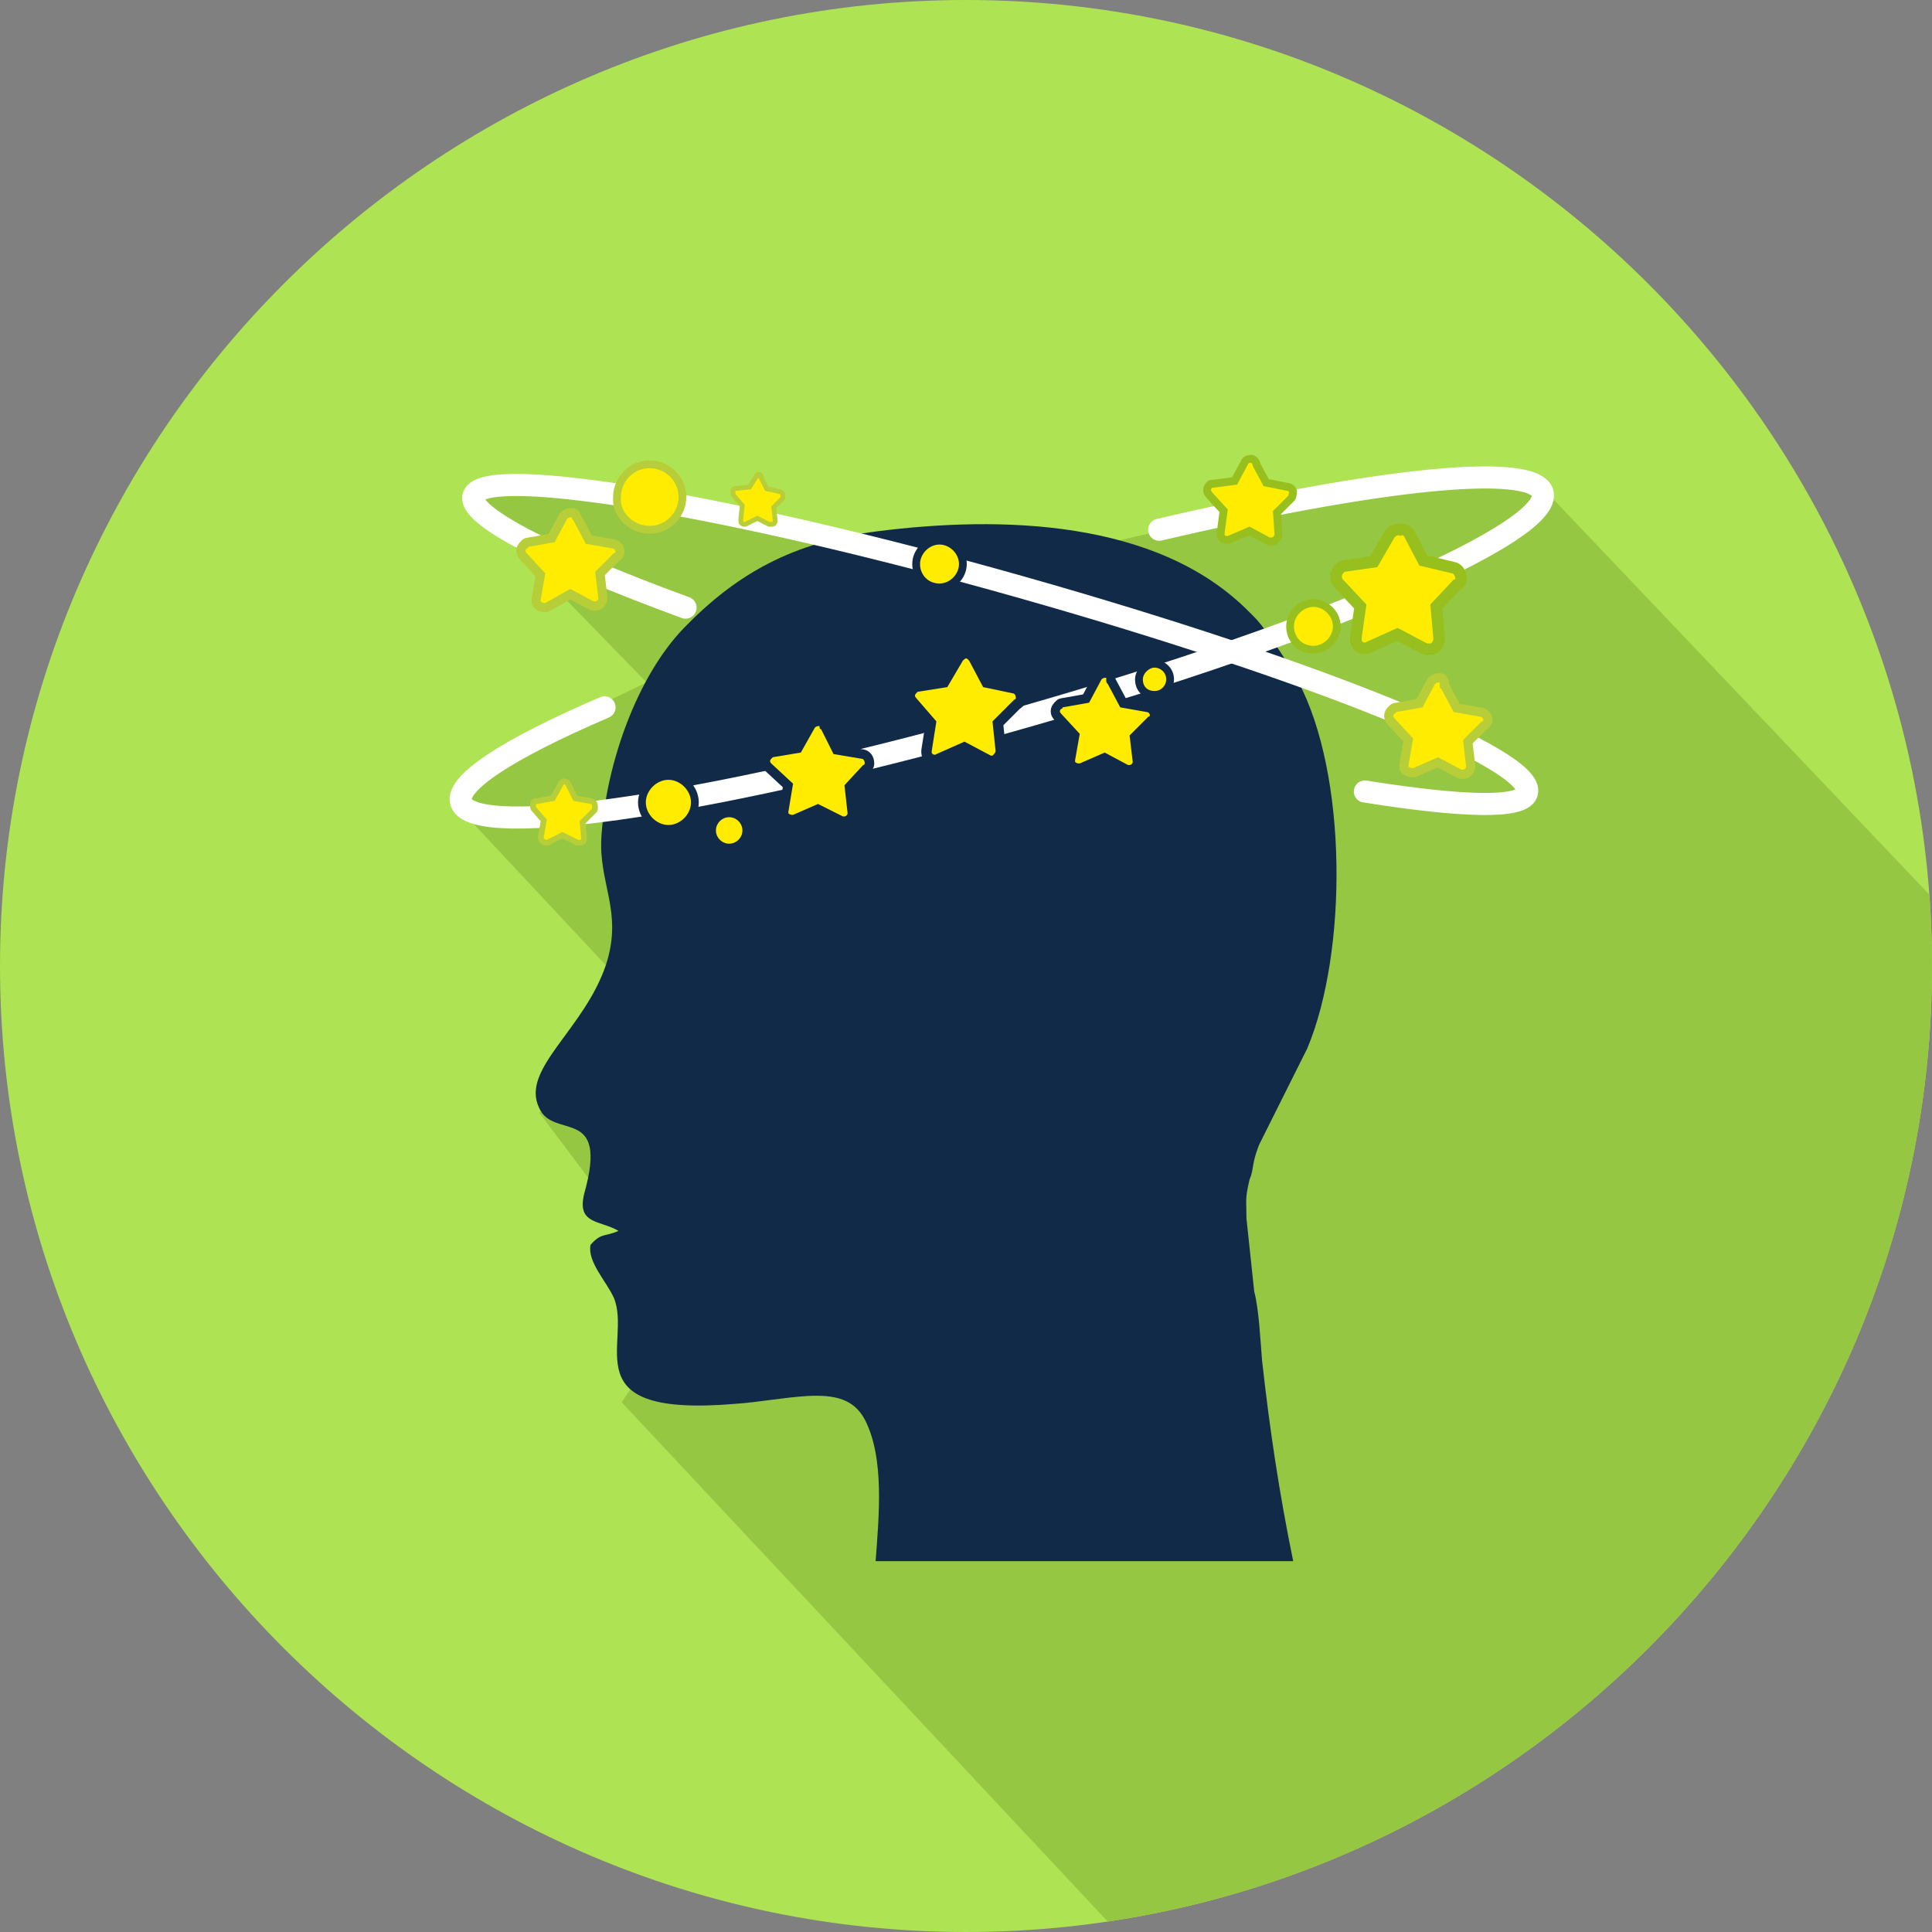 <?xml version="1.0" encoding="utf-8"?>
<!-- Generator: Adobe Illustrator 21.1.0, SVG Export Plug-In . SVG Version: 6.00 Build 0)  -->
<svg version="1.1" id="Layer_1" xmlns="http://www.w3.org/2000/svg" xmlns:xlink="http://www.w3.org/1999/xlink" x="0px" y="0px"
	 viewBox="0 0 124 124" style="enable-background:new 0 0 124 124;" xml:space="preserve">
<rect x="0" y="0" width="124" height="124" fill="#808080" stroke="none"/>
<style type="text/css">
	.st0{fill:#AEE353;}
	.st1{clip-path:url(#SVGID_2_);}
	.st2{fill:#95C742;}
	.st3{fill:#112A48;}
	.st4{fill:none;stroke:#FFFFFF;stroke-width:1.417;stroke-linecap:round;stroke-linejoin:round;stroke-miterlimit:22.926;}
	.st5{fill:none;stroke:#112A48;stroke-width:1.223;stroke-linecap:round;stroke-linejoin:round;stroke-miterlimit:22.926;}
	.st6{fill:#FFEC00;}
	.st7{fill:none;stroke:#112A48;stroke-width:1.179;stroke-linecap:round;stroke-linejoin:round;stroke-miterlimit:22.926;}
	.st8{fill:none;stroke:#112A48;stroke-width:1.339;stroke-linecap:round;stroke-linejoin:round;stroke-miterlimit:22.926;}
	.st9{fill:none;stroke:#97C01E;stroke-width:1.496;stroke-linecap:round;stroke-linejoin:round;stroke-miterlimit:22.926;}
	.st10{fill:none;stroke:#97C01E;stroke-width:1.011;stroke-linecap:round;stroke-linejoin:round;stroke-miterlimit:22.926;}
	.st11{fill:none;stroke:#B8CE38;stroke-width:0.612;stroke-linecap:round;stroke-linejoin:round;stroke-miterlimit:22.926;}
	.st12{fill:none;stroke:#B8CE38;stroke-width:0.741;stroke-linecap:round;stroke-linejoin:round;stroke-miterlimit:22.926;}
	.st13{fill:#FFEC00;stroke:#112A48;stroke-width:0.5;stroke-miterlimit:22.926;}
	.st14{fill:#FFEC00;stroke:#97C01E;stroke-width:0.5;stroke-miterlimit:22.926;}
	.st15{fill:none;stroke:#B8CE38;stroke-width:1.179;stroke-linecap:round;stroke-linejoin:round;stroke-miterlimit:22.926;}
	.st16{fill:#FFEC00;stroke:#B8CE38;stroke-width:0.5;stroke-miterlimit:22.926;}
</style>
<g id="XMLID_2_">
	<path id="XMLID_44_" class="st0" d="M62,0L62,0c34.1,0,62,27.9,62,62l0,0c0,34.1-27.9,62-62,62l0,0C27.9,124,0,96.1,0,62l0,0
		C0,27.9,27.9,0,62,0z"/>
	<g id="XMLID_39_">
		<g id="XMLID_40_">
			<g>
				<defs>
					<path id="SVGID_1_" d="M62,0L62,0c34.1,0,62,27.9,62,62l0,0c0,34.1-27.9,62-62,62l0,0C27.9,124,0,96.1,0,62l0,0
						C0,27.9,27.9,0,62,0z"/>
				</defs>
				<clipPath id="SVGID_2_">
					<use xlink:href="#SVGID_1_"  style="overflow:visible;"/>
				</clipPath>
				<g id="XMLID_41_" class="st1">
					<path id="XMLID_42_" class="st2" d="M39.9,90l76.1,81.3l8.7-19.1c5.5-12,14.6-14.8,24-24l21.9-21.6L98.8,31.1l-3.1-0.4
						l-13.9,1.7l-1.4-2.7l-0.9,3.2l-9.9,2.3l4.3,7.5l-9.4-5.9l-0.2,5.1L59.7,36l-19-4.2L34.4,31l-3.6,0.3v1.5l10.7,11l-7.9,3.8
						l-2.8,2l-1.5,2.1l15.8,16.9l0,0H45l-10.4,2.8L44,83.9L39.9,90z"/>
				</g>
			</g>
		</g>
	</g>
	<path id="XMLID_38_" class="st3" d="M80.8,73.5l3.1-6.2c2.6-6.2,2.6-17.6-0.6-23.6c-0.6-1.1-2-3.3-2.8-4.1
		c-0.1-0.1-0.2-0.2-0.3-0.3c-5.9-6-16-6.2-23.9-5.2c-5.4,0.7-9,2.7-12.4,6.2c-3,3.1-5,8.7-5.3,13.4c-0.2,3,1.4,4.8,0.3,8.2
		c-1.4,4.2-5.5,6.7-4.3,9.2c0.9,2.1,4.5-0.2,2.9,5.5c-0.5,2,1,1.7,2.2,2.4c-0.9,0.4-1.1,0.1-1.8,0.9c-0.2,1.1,1,2.3,1.5,3.4
		c1.2,2.9-2.8,7.7,7.8,6.8c1.5-0.1,3-0.4,4.6-0.5c1.8-0.1,3,0.2,3.7,1.5c1.3,2.5,0.9,6.3,0.7,9.1H83c-0.9-4.4-1.5-8.4-2-12.9
		c-0.1-1.2-0.2-3.3-0.5-4.4L80,78.2c0-1.3-0.1-1.2,0.2-2.5C80.5,75,80.3,74.8,80.8,73.5z"/>
	<path id="XMLID_37_" class="st4" d="M74.4,34c14.1-3.3,23.9-4.3,24.6-2.4c0.8,2.5-14,8.9-33.2,14.4s-35.4,8-36.2,5.5
		c-0.4-1.2,2.9-3.4,9.2-6.1"/>
	<path id="XMLID_36_" class="st4" d="M44,39c-9-3.3-14.1-6-13.6-7.2c0.8-2,16.5,0.6,35.2,5.9S98.7,48.8,98,50.9
		c-0.3,1-4.1,0.9-10.4-0.1"/>
	<g id="XMLID_33_">
		<path id="XMLID_35_" class="st5" d="M52.7,46.8l0.8,1.6l1.8,0.3c0.1,0,0.2,0.1,0.2,0.3c0,0,0,0.1-0.1,0.1l0,0l-1.2,1.3l0.2,1.8
			c0,0.1-0.1,0.2-0.2,0.2h-0.1l-1.6-0.8l-1.6,0.7c-0.1,0-0.2,0-0.3-0.1v-0.1l0.3-1.8L49.5,49c-0.1-0.1-0.1-0.2,0-0.3l0.1-0.1
			l1.8-0.3l0.9-1.6c0.1-0.1,0.2-0.1,0.3-0.1C52.6,46.7,52.6,46.8,52.7,46.8L52.7,46.8z"/>
		<path id="XMLID_34_" class="st6" d="M52.7,46.8l0.8,1.6l1.8,0.3c0.1,0,0.2,0.1,0.2,0.3c0,0,0,0.1-0.1,0.1l0,0l-1.2,1.3l0.2,1.8
			c0,0.1-0.1,0.2-0.2,0.2h-0.1l-1.6-0.8l-1.6,0.7c-0.1,0-0.2,0-0.3-0.1v-0.1l0.3-1.8L49.5,49c-0.1-0.1-0.1-0.2,0-0.3l0.1-0.1
			l1.8-0.3l0.9-1.6c0.1-0.1,0.2-0.1,0.3-0.1C52.6,46.7,52.6,46.8,52.7,46.8L52.7,46.8z"/>
	</g>
	<g id="XMLID_30_">
		<path id="XMLID_32_" class="st7" d="M71.1,43.9l0.8,1.5l1.7,0.3c0.1,0,0.2,0.1,0.2,0.2c0,0,0,0.1-0.1,0.1l0,0l-1.2,1.2l0.2,1.7
			c0,0.1-0.1,0.2-0.2,0.2h-0.1l-1.5-0.8L69.3,49c-0.1,0-0.2,0-0.3-0.1v-0.1l0.3-1.7l-1.2-1.3c-0.1-0.1-0.1-0.2,0-0.3
			c0,0,0.1,0,0.1-0.1l1.7-0.3l0.8-1.5c0.1-0.1,0.2-0.1,0.3-0.1C71,43.8,71,43.8,71.1,43.9L71.1,43.9z"/>
		<path id="XMLID_31_" class="st6" d="M71.1,43.9l0.8,1.5l1.7,0.3c0.1,0,0.2,0.1,0.2,0.2c0,0,0,0.1-0.1,0.1l0,0l-1.2,1.2l0.2,1.7
			c0,0.1-0.1,0.2-0.2,0.2h-0.1l-1.5-0.8L69.3,49c-0.1,0-0.2,0-0.3-0.1v-0.1l0.3-1.7l-1.2-1.3c-0.1-0.1-0.1-0.2,0-0.3
			c0,0,0.1,0,0.1-0.1l1.7-0.3l0.8-1.5c0.1-0.1,0.2-0.1,0.3-0.1C71,43.8,71,43.8,71.1,43.9L71.1,43.9z"/>
	</g>
	<g id="XMLID_27_">
		<path id="XMLID_29_" class="st8" d="M62.2,42.4l0.9,1.7l1.9,0.4c0.1,0,0.2,0.1,0.2,0.3c0,0,0,0.1-0.1,0.1l0,0l-1.4,1.4l0.2,1.9
			c0,0.1-0.1,0.2-0.2,0.3c-0.1,0-0.1,0-0.1,0l-1.7-0.9l-1.8,0.8c-0.1,0.1-0.3,0-0.3-0.1v-0.1l0.3-1.9l-1.3-1.5
			c-0.1-0.1-0.1-0.2,0-0.3l0.1-0.1l1.9-0.3l1-1.7c0.1-0.1,0.2-0.2,0.3-0.1C62.2,42.4,62.2,42.4,62.2,42.4L62.2,42.4z"/>
		<path id="XMLID_28_" class="st6" d="M62.2,42.4l0.9,1.7l1.9,0.4c0.1,0,0.2,0.1,0.2,0.3c0,0,0,0.1-0.1,0.1l0,0l-1.4,1.4l0.2,1.9
			c0,0.1-0.1,0.2-0.2,0.3c-0.1,0-0.1,0-0.1,0l-1.7-0.9l-1.8,0.8c-0.1,0.1-0.3,0-0.3-0.1v-0.1l0.3-1.9l-1.3-1.5
			c-0.1-0.1-0.1-0.2,0-0.3l0.1-0.1l1.9-0.3l1-1.7c0.1-0.1,0.2-0.2,0.3-0.1C62.2,42.4,62.2,42.4,62.2,42.4L62.2,42.4z"/>
	</g>
	<g id="XMLID_24_">
		<path id="XMLID_26_" class="st9" d="M90.1,34.4l1,1.9l2.1,0.5c0.1,0,0.2,0.2,0.2,0.3s0,0.1-0.1,0.1l0,0l-1.5,1.6L92,41
			c0,0.1-0.1,0.3-0.2,0.3s-0.1,0-0.2,0l-1.9-1l-2,0.9c-0.1,0.1-0.3,0-0.3-0.1s0-0.1,0-0.2l0.3-2.1l-1.5-1.6c-0.1-0.1-0.1-0.3,0-0.4
			l0.1-0.1l2.1-0.3l1.1-1.9c0.1-0.1,0.2-0.2,0.4-0.1C90,34.3,90.1,34.4,90.1,34.4L90.1,34.4z"/>
		<path id="XMLID_25_" class="st6" d="M90.1,34.4l1,1.9l2.1,0.5c0.1,0,0.2,0.2,0.2,0.3s0,0.1-0.1,0.1l0,0l-1.5,1.6L92,41
			c0,0.1-0.1,0.3-0.2,0.3s-0.1,0-0.2,0l-1.9-1l-2,0.9c-0.1,0.1-0.3,0-0.3-0.1s0-0.1,0-0.2l0.3-2.1l-1.5-1.6c-0.1-0.1-0.1-0.3,0-0.4
			l0.1-0.1l2.1-0.3l1.1-1.9c0.1-0.1,0.2-0.2,0.4-0.1C90,34.3,90.1,34.4,90.1,34.4L90.1,34.4z"/>
	</g>
	<g id="XMLID_21_">
		<path id="XMLID_23_" class="st10" d="M80.4,29.9l0.7,1.3l1.5,0.3c0.1,0,0.2,0.1,0.1,0.2v0.1l0,0l-1,1l0.1,1.5
			c0,0.1-0.1,0.2-0.2,0.2h-0.1l-1.3-0.7l-1.4,0.6c-0.1,0-0.2,0-0.2-0.1v-0.1l0.2-1.5l-1-1.1c-0.1-0.1-0.1-0.2,0-0.3h0.1l1.5-0.2
			l0.7-1.3c0-0.1,0.2-0.1,0.2-0.1C80.4,29.8,80.4,29.8,80.4,29.9L80.4,29.9z"/>
		<path id="XMLID_22_" class="st6" d="M80.4,29.9l0.7,1.3l1.5,0.3c0.1,0,0.2,0.1,0.1,0.2v0.1l0,0l-1,1l0.1,1.5
			c0,0.1-0.1,0.2-0.2,0.2h-0.1l-1.3-0.7l-1.4,0.6c-0.1,0-0.2,0-0.2-0.1v-0.1l0.2-1.5l-1-1.1c-0.1-0.1-0.1-0.2,0-0.3h0.1l1.5-0.2
			l0.7-1.3c0-0.1,0.2-0.1,0.2-0.1C80.4,29.8,80.4,29.8,80.4,29.9L80.4,29.9z"/>
	</g>
	<g id="XMLID_18_">
		<path id="XMLID_20_" class="st11" d="M48.7,30.7l0.4,0.8l0.9,0.2c0.1,0,0.1,0.1,0.1,0.1s0,0,0,0.1l0,0l-0.6,0.6l0.1,0.9
			c0,0.1,0,0.1-0.1,0.1c0,0,0,0-0.1,0l-0.8-0.4l-0.8,0.4c-0.1,0-0.1,0-0.1-0.1c0,0,0,0,0-0.1l0.1-0.9l-0.6-0.7c0,0,0-0.1,0-0.2
			c0,0,0,0,0.1,0l0.9-0.1l0.5-0.8C48.6,30.7,48.7,30.7,48.7,30.7L48.7,30.7L48.7,30.7z"/>
		<path id="XMLID_19_" class="st6" d="M48.7,30.7l0.4,0.8l0.9,0.2c0.1,0,0.1,0.1,0.1,0.1s0,0,0,0.1l0,0l-0.6,0.6l0.1,0.9
			c0,0.1,0,0.1-0.1,0.1c0,0,0,0-0.1,0l-0.8-0.4l-0.8,0.4c-0.1,0-0.1,0-0.1-0.1c0,0,0,0,0-0.1l0.1-0.9l-0.6-0.7c0,0,0-0.1,0-0.2
			c0,0,0,0,0.1,0l0.9-0.1l0.5-0.8C48.6,30.7,48.7,30.7,48.7,30.7L48.7,30.7L48.7,30.7z"/>
	</g>
	<g id="XMLID_15_">
		<path id="XMLID_17_" class="st12" d="M36.3,50.4l0.5,1l1.1,0.2c0.1,0,0.1,0.1,0.1,0.2c0,0,0,0,0,0.1l0,0l-0.8,0.8l0.1,1.1
			c0,0.1,0,0.1-0.1,0.1h-0.1l-1-0.5l-1,0.5c-0.1,0-0.1,0-0.2-0.1v-0.1l0.2-1.1l-0.7-0.8c0-0.1,0-0.1,0-0.2c0,0,0,0,0.1,0l1.1-0.2
			l0.5-0.9C36.2,50.3,36.2,50.3,36.3,50.4L36.3,50.4L36.3,50.4z"/>
		<path id="XMLID_16_" class="st6" d="M36.3,50.4l0.5,1l1.1,0.2c0.1,0,0.1,0.1,0.1,0.2c0,0,0,0,0,0.1l0,0l-0.8,0.8l0.1,1.1
			c0,0.1,0,0.1-0.1,0.1h-0.1l-1-0.5l-1,0.5c-0.1,0-0.1,0-0.2-0.1v-0.1l0.2-1.1l-0.7-0.8c0-0.1,0-0.1,0-0.2c0,0,0,0,0.1,0l1.1-0.2
			l0.5-0.9C36.2,50.3,36.2,50.3,36.3,50.4L36.3,50.4L36.3,50.4z"/>
	</g>
	<path id="XMLID_14_" class="st13" d="M46.8,54.4c0.6,0,1.1-0.5,1.1-1.1s-0.5-1.1-1.1-1.1s-1.1,0.5-1.1,1.1S46.2,54.4,46.8,54.4z"/>
	<path id="XMLID_13_" class="st13" d="M42.9,53.2c0.9,0,1.7-0.8,1.7-1.7s-0.8-1.7-1.7-1.7s-1.7,0.8-1.7,1.7S42,53.2,42.9,53.2z"/>
	<path id="XMLID_12_" class="st13" d="M74.1,44.6c0.6,0,1-0.5,1-1c0-0.6-0.5-1-1-1s-1,0.5-1,1C73.1,44.2,73.5,44.6,74.1,44.6z"/>
	<path id="XMLID_11_" class="st14" d="M84.3,41.7c0.8,0,1.5-0.7,1.5-1.5s-0.7-1.5-1.5-1.5s-1.5,0.7-1.5,1.5S83.4,41.7,84.3,41.7z"/>
	<g id="XMLID_8_">
		<path id="XMLID_10_" class="st15" d="M92.5,44.2l0.8,1.5L95,46c0.1,0,0.2,0.1,0.2,0.2c0,0,0,0.1-0.1,0.1l0,0l-1.2,1.2l0.2,1.7
			c0,0.1-0.1,0.2-0.2,0.2h-0.1l-1.5-0.8l-1.6,0.7c-0.1,0-0.2,0-0.3-0.1v-0.1l0.3-1.7l-1.2-1.3c-0.1-0.1-0.1-0.2,0-0.3
			c0,0,0.1,0,0.1-0.1l1.7-0.3l0.8-1.5c0.1-0.1,0.2-0.1,0.3-0.1C92.4,44.1,92.4,44.2,92.5,44.2L92.5,44.2z"/>
		<path id="XMLID_9_" class="st6" d="M92.5,44.2l0.8,1.5L95,46c0.1,0,0.2,0.1,0.2,0.2c0,0,0,0.1-0.1,0.1l0,0l-1.2,1.2l0.2,1.7
			c0,0.1-0.1,0.2-0.2,0.2h-0.1l-1.5-0.8l-1.6,0.7c-0.1,0-0.2,0-0.3-0.1v-0.1l0.3-1.7l-1.2-1.3c-0.1-0.1-0.1-0.2,0-0.3
			c0,0,0.1,0,0.1-0.1l1.7-0.3l0.8-1.5c0.1-0.1,0.2-0.1,0.3-0.1C92.4,44.1,92.4,44.2,92.5,44.2L92.5,44.2z"/>
	</g>
	<g id="XMLID_5_">
		<path id="XMLID_7_" class="st15" d="M36.8,33.4l0.8,1.5l1.7,0.3c0.1,0,0.2,0.1,0.2,0.2c0,0,0,0.1-0.1,0.1l0,0l-1.2,1.2l0.2,1.7
			c0,0.1-0.1,0.2-0.2,0.2h-0.1l-1.5-0.8L35,38.7c-0.1,0-0.2,0-0.3-0.1v-0.1l0.3-1.7l-1.2-1.3c-0.1-0.1-0.1-0.2,0-0.3
			c0,0,0.1,0,0.1-0.1l1.7-0.3l0.8-1.5c0.1-0.1,0.2-0.1,0.3-0.1C36.7,33.3,36.7,33.3,36.8,33.4L36.8,33.4z"/>
		<path id="XMLID_6_" class="st6" d="M36.8,33.4l0.8,1.5l1.7,0.3c0.1,0,0.2,0.1,0.2,0.2c0,0,0,0.1-0.1,0.1l0,0l-1.2,1.2l0.2,1.7
			c0,0.1-0.1,0.2-0.2,0.2h-0.1l-1.5-0.8L35,38.7c-0.1,0-0.2,0-0.3-0.1v-0.1l0.3-1.7l-1.2-1.3c-0.1-0.1-0.1-0.2,0-0.3
			c0,0,0.1,0,0.1-0.1l1.7-0.3l0.8-1.5c0.1-0.1,0.2-0.1,0.3-0.1C36.7,33.3,36.7,33.3,36.8,33.4L36.8,33.4z"/>
	</g>
	<path id="XMLID_4_" class="st16" d="M41.7,34c1.2,0,2.1-1,2.1-2.1c0-1.2-1-2.1-2.1-2.1c-1.2,0-2.1,1-2.1,2.1
		C39.5,33,40.5,34,41.7,34z"/>
	<path id="XMLID_3_" class="st13" d="M60.3,37.7c0.8,0,1.5-0.7,1.5-1.5s-0.7-1.5-1.5-1.5s-1.5,0.7-1.5,1.5S59.4,37.7,60.3,37.7z"/>
</g>
</svg>
